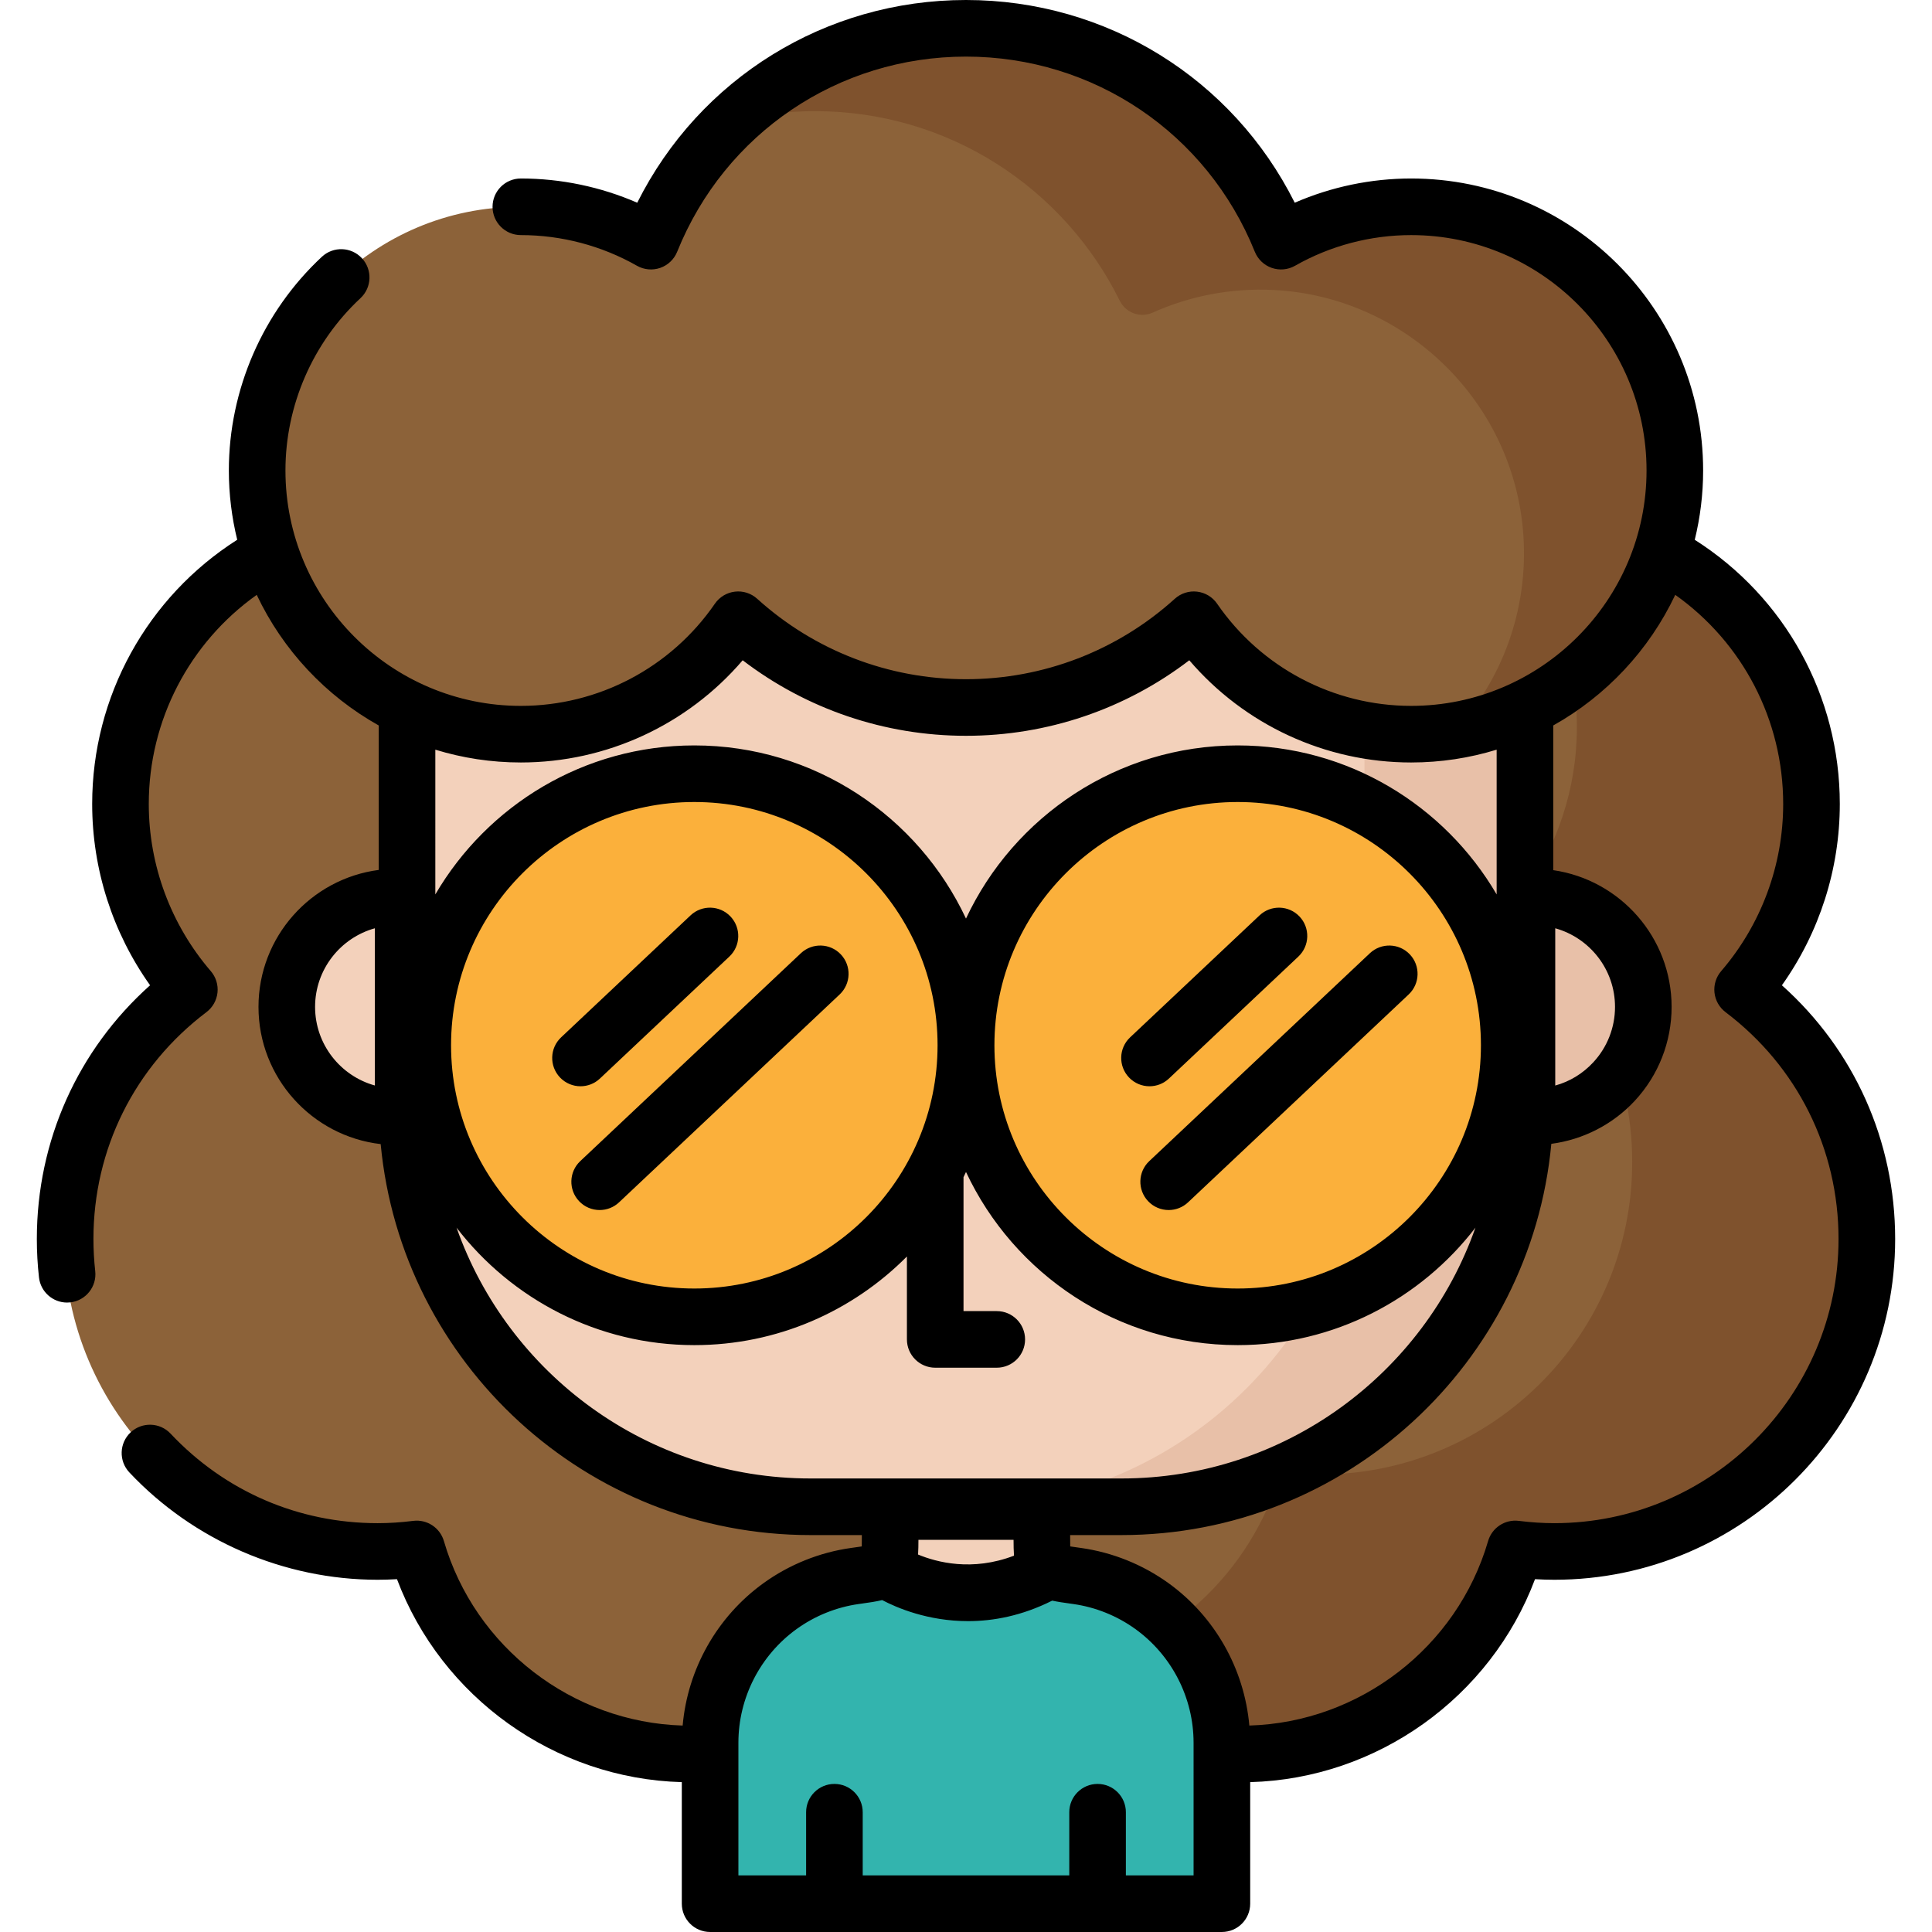 <?xml version="1.0" encoding="iso-8859-1"?>
<!-- Generator: Adobe Illustrator 19.0.0, SVG Export Plug-In . SVG Version: 6.00 Build 0)  -->
<svg version="1.1" id="Capa_1" xmlns="http://www.w3.org/2000/svg" xmlns:xlink="http://www.w3.org/1999/xlink" x="0px" y="0px"
	 viewBox="0 0 512.003 512.003" style="enable-background:new 0 0 512.003 512.003;" xml:space="preserve">
<path style="fill:#8C6239;" d="M461.555,262.251c11.367-13.212,18.252-30.39,18.252-49.187c0-41.688-33.795-75.483-75.483-75.483
	c-4.684,0-292.494,0-297.178,0c-41.688,0-75.483,33.795-75.483,75.483c0,18.796,6.886,35.974,18.252,49.187
	c-19.994,15.119-32.919,39.092-32.919,66.091c0,45.738,37.078,82.815,82.815,82.815c3.51,0,6.961-0.244,10.356-0.667
	c9.145,31.394,38.113,54.342,72.46,54.342c35.174,0,64.73-24.06,73.107-56.619c8.377,32.56,37.931,56.619,73.107,56.619
	c34.346,0,63.315-22.947,72.46-54.342c3.395,0.424,6.846,0.667,10.356,0.667c45.738,0,82.815-37.078,82.815-82.815
	C494.473,301.343,481.548,277.369,461.555,262.251z"/>
<path style="fill:#7F522D;" d="M494.466,328.336c0,45.739-37.07,82.823-82.81,82.823c-3.505,0-6.956-0.241-10.354-0.669
	c-9.151,31.398-38.114,54.342-72.456,54.342c-20.281,0-38.69-8-52.254-21.017c28.34-3.625,51.757-22.975,61.256-49.025
	c1.001-2.746,3.761-4.398,6.678-4.206c1.726,0.114,3.465,0.174,5.218,0.174c45.739,0,82.81-37.071,82.81-82.81
	c0-24.741-10.854-46.943-28.051-62.126c-2.568-2.267-2.984-6.116-0.972-8.888c9.024-12.43,14.362-27.72,14.362-44.264
	c0-21.726-9.177-41.311-23.893-55.091h9.06c41.502,0,76.729,33.945,76.747,75.447c0.008,18.808-6.883,35.998-18.248,49.223
	C481.543,277.366,494.466,301.339,494.466,328.336z"/>
<path style="fill:#F3D1BB;" d="M107.604,153.831v83.89h-2.753c-16.079,0-29.114,13.035-29.114,29.115l0,0
	c0,16.079,13.035,29.115,29.114,29.115h2.819c1.884,57.404,49.005,103.363,106.867,103.363h21.096c0,4.261,0,7.635,0,7.645
	c0,9.679-0.123,9.398-9.366,10.699c-7.128,1.003-13.966,3.761-19.802,7.972c-11.552,8.333-18.541,21.964-18.541,36.21v42.662
	h135.627v-42.662c0-14.245-6.989-27.877-18.541-36.21c-5.837-4.21-12.675-6.968-19.802-7.972c-9.243-1.301-9.366-1.02-9.366-10.699
	c0-0.01,0-3.383,0-7.645h21.096c59.057,0,106.932-47.876,106.932-106.932v-138.55H107.604z"/>
<path style="fill:#33B4AE;" d="M323.546,461.84v42.661h-135.62V461.84c0-14.249,6.983-27.879,18.534-36.208
	c3.73-2.69,7.868-4.786,12.231-6.209c2.464-0.805,5.005-1.399,7.577-1.768c3.769-0.532,6.022-0.79,7.366-1.58l1.729,0.383
	l4.356,2.464c9.846,5.584,21.881,5.623,31.766,0.109l4.621-2.573l1.729-0.383c1.345,0.79,3.597,1.048,7.366,1.58
	c2.573,0.367,5.115,0.962,7.578,1.768c4.363,1.423,8.501,3.519,12.231,6.209C316.562,433.961,323.546,447.591,323.546,461.84z"/>
<path style="fill:#E8C0A8;" d="M406.12,237.721h-2.25v-83.887h-42.275v138.543c0,59.064-47.867,106.931-106.931,106.931h42.275
	c57.855,0,104.979-45.949,106.865-103.358h2.315c8.449,0,16.057-3.599,21.375-9.347c4.804-5.192,7.739-12.137,7.739-19.767l0,0
	C435.234,250.756,422.2,237.721,406.12,237.721z"/>
<path style="fill:#8C6239;" d="M373.707,54.804c-12.541,0-24.301,3.32-34.476,9.105c-13.314-33.062-45.668-56.409-83.494-56.409
	s-70.181,23.348-83.494,56.409c-10.175-5.785-21.934-9.105-34.476-9.105c-38.595,0-69.881,31.287-69.881,69.881
	s31.286,69.881,69.881,69.881c23.908,0,45.003-12.013,57.602-30.325c15.966,14.451,37.138,23.256,60.369,23.256
	c23.231,0,44.402-8.805,60.37-23.256c12.599,18.312,33.694,30.325,57.602,30.325c38.595,0,69.881-31.287,69.881-69.881
	S412.301,54.804,373.707,54.804z"/>
<path style="fill:#7F522D;" d="M443.58,123.456c0.6,35.007-24.537,64.249-57.756,70.056c12.222-13.519,19.244-31.824,17.879-51.777
	c-2.398-35.038-31.088-63.13-66.165-64.884c-11.448-0.572-22.323,1.641-32.036,5.988c-3.297,1.475-7.153,0.105-8.751-3.135
	c-14.679-29.757-45.312-50.246-80.733-50.246c-7.665,0-15.091,0.963-22.194,2.756c16.119-15.318,37.912-24.709,61.912-24.709
	c37.833,0,70.181,23.345,83.492,56.402c11.107-6.305,24.092-9.68,37.912-9.014C413.654,56.651,442.954,86.906,443.58,123.456z"/>
<g>
	<circle style="fill:#FBB03B;" cx="184.84" cy="277.01" r="70.866"/>
	<circle style="fill:#FBB03B;" cx="326.637" cy="277.01" r="70.866"/>
</g>
<path d="M153.841,287.874c-1.994,0-3.983-0.79-5.459-2.357c-2.841-3.015-2.7-7.762,0.314-10.602l34.309-32.331
	c3.014-2.839,7.76-2.701,10.601,0.315c2.841,3.015,2.7,7.762-0.314,10.602l-34.309,32.331
	C157.535,287.198,155.687,287.874,153.841,287.874z"/>
<path d="M158.917,320.674c-1.994,0-3.983-0.79-5.459-2.357c-2.841-3.015-2.7-7.762,0.314-10.602l58.467-55.095
	c3.013-2.839,7.76-2.7,10.601,0.315c2.841,3.015,2.7,7.762-0.314,10.602l-58.467,55.095
	C162.612,319.997,160.763,320.674,158.917,320.674z"/>
<path d="M304.634,287.874c-1.994,0-3.983-0.79-5.459-2.357c-2.841-3.015-2.7-7.762,0.314-10.602l34.309-32.331
	c3.013-2.839,7.759-2.701,10.601,0.315c2.841,3.015,2.7,7.762-0.314,10.602l-34.309,32.331
	C308.329,287.198,306.48,287.874,304.634,287.874z"/>
<path d="M309.71,320.674c-1.994,0-3.983-0.79-5.459-2.357c-2.841-3.015-2.7-7.762,0.314-10.602l58.467-55.095
	c3.013-2.839,7.761-2.7,10.601,0.315c2.841,3.015,2.7,7.762-0.314,10.602l-58.467,55.095
	C313.404,319.997,311.556,320.674,309.71,320.674z"/>
<path d="M472.227,261.109c9.941-13.984,15.343-30.777,15.343-48.045c0-28.628-14.567-54.839-38.44-70.012
	c1.44-5.891,2.221-12.038,2.221-18.367c0-42.668-34.712-77.381-77.381-77.381c-10.628,0-21.15,2.203-30.847,6.419
	C326.656,20.838,293.279,0,256,0c-37.278,0-70.655,20.838-87.123,53.723c-9.696-4.216-20.218-6.419-30.846-6.419
	c-4.142,0-7.5,3.358-7.5,7.5s3.357,7.499,7.5,7.499c10.781,0,21.42,2.81,30.768,8.126c1.882,1.069,4.134,1.274,6.176,0.562
	c2.044-0.712,3.679-2.273,4.488-4.28C192.113,35.298,222.156,15,256.001,15s63.888,20.298,76.538,51.711
	c0.808,2.008,2.445,3.568,4.487,4.28c2.042,0.712,4.295,0.508,6.177-0.562c9.349-5.316,19.991-8.126,30.769-8.126
	c34.397,0,62.381,27.984,62.381,62.381s-27.984,62.381-62.381,62.381c-20.535,0-39.758-10.122-51.423-27.076
	c-1.225-1.782-3.161-2.947-5.309-3.198c-2.151-0.252-4.299,0.437-5.903,1.889c-15.187,13.745-34.839,21.316-55.337,21.316
	c-20.496,0-40.148-7.57-55.336-21.316c-1.604-1.451-3.754-2.145-5.903-1.889c-2.148,0.25-4.083,1.416-5.309,3.198
	c-11.665,16.955-30.888,27.077-51.423,27.077c-34.397,0-62.381-27.984-62.381-62.381c0-17.256,7.246-33.899,19.88-45.663
	c3.031-2.823,3.2-7.568,0.378-10.599c-2.822-3.031-7.566-3.202-10.6-0.378c-15.671,14.592-24.658,35.236-24.658,56.64
	c0,6.325,0.78,12.469,2.219,18.358c-23.853,15.18-38.439,41.483-38.439,70.021c0,17.268,5.403,34.061,15.344,48.045
	c-19.163,17.127-30.01,41.232-30.01,67.233c0,3.402,0.191,6.83,0.568,10.188c0.431,3.832,3.677,6.663,7.444,6.663
	c0.279,0,0.561-0.016,0.845-0.047c4.116-0.462,7.078-4.173,6.616-8.29c-0.314-2.804-0.474-5.669-0.474-8.514
	c0-23.811,10.913-45.72,29.941-60.109c1.653-1.249,2.714-3.125,2.935-5.185c0.22-2.059-0.422-4.117-1.773-5.688
	c-10.599-12.322-16.437-28.053-16.437-44.295c0-22.204,10.783-42.754,28.608-55.421c6.914,14.624,18.278,26.744,32.332,34.612
	v38.283c-17.953,2.337-31.866,17.717-31.866,36.297c0,18.756,14.18,34.256,32.382,36.362
	c5.468,58.043,54.468,103.615,113.918,103.615h13.595v0.145c0,0.888,0,1.94-0.019,2.86c-0.659,0.1-1.389,0.202-2.082,0.299
	l-0.811,0.114c-8.314,1.17-16.317,4.391-23.145,9.316c-12.319,8.886-20.106,22.754-21.43,37.743
	c-29.222-0.864-55.068-20.72-63.275-48.898c-1.031-3.536-4.486-5.802-8.13-5.345c-3.29,0.411-6.374,0.61-9.428,0.61
	c-20.994,0-40.482-8.427-54.874-23.728c-2.838-3.017-7.584-3.162-10.601-0.325c-3.017,2.838-3.162,7.584-0.324,10.601
	c17.006,18.081,40.989,28.45,65.799,28.45c1.677,0,3.389-0.052,5.126-0.156c11.771,31.301,41.809,52.878,75.483,53.787v32.214
	c0,4.142,3.357,7.5,7.5,7.5h135.628c4.142,0,7.5-3.358,7.5-7.5v-32.214c33.673-0.908,63.712-22.484,75.483-53.786
	c1.737,0.103,3.448,0.155,5.126,0.155c49.8,0,90.315-40.515,90.315-90.315C502.238,302.342,491.391,278.237,472.227,261.109z
	 M99.341,287.667c-9.124-2.532-15.84-10.912-15.84-20.832c0-9.919,6.716-18.299,15.84-20.831V287.667z M115.368,198.673
	c7.17,2.202,14.779,3.393,22.661,3.393c22.729,0,44.161-9.994,58.791-27.083c16.943,12.957,37.667,20.014,59.178,20.014
	s42.237-7.056,59.179-20.014c14.63,17.09,36.063,27.083,58.793,27.083c7.884,0,15.491-1.191,22.661-3.393v38.361
	c-13.796-23.594-39.386-39.489-68.633-39.489c-31.821,0-59.319,18.809-71.999,45.887c-12.679-27.078-40.176-45.887-71.998-45.887
	c-29.248,0-54.838,15.894-68.634,39.488L115.368,198.673L115.368,198.673z M392.463,277.009c0,35.546-28.918,64.464-64.464,64.464
	s-64.465-28.918-64.465-64.464c0-35.547,28.918-64.465,64.465-64.465C363.544,212.544,392.463,241.463,392.463,277.009z
	 M184.002,212.544c35.546,0,64.464,28.918,64.464,64.465c0,35.546-28.918,64.464-64.464,64.464
	c-35.547,0-64.465-28.918-64.465-64.464C119.537,241.463,148.455,212.544,184.002,212.544z M214.801,391.812
	c-43.276,0-80.176-27.792-93.807-66.463c14.54,18.906,37.368,31.124,63.009,31.124c22.001,0,41.939-8.991,56.341-23.488v21.973
	c0,4.142,3.357,7.499,7.499,7.499h16.313c4.142,0,7.5-3.358,7.5-7.499s-3.357-7.499-7.5-7.499h-8.814v-35.493
	c0.225-0.457,0.441-0.917,0.657-1.379c12.679,27.078,40.176,45.887,71.998,45.887c25.639,0,48.468-12.218,63.008-31.124
	c-13.631,38.671-50.531,66.463-93.808,66.463h-82.398V391.812z M268.722,412.272c-11.088,4.251-20.528,1.739-25.423-0.303
	c0.076-1.212,0.094-2.505,0.097-3.899h25.209C268.608,409.582,268.628,410.974,268.722,412.272z M316.314,497.001H298.37v-16.74
	c0-4.142-3.357-7.5-7.5-7.5c-4.142,0-7.5,3.358-7.5,7.5v16.74h-54.74v-16.74c0-4.142-3.357-7.5-7.5-7.5c-4.142,0-7.5,3.358-7.5,7.5
	v16.74h-17.944v-35.162c0.001-11.897,5.769-23.159,15.43-30.127c4.858-3.504,10.549-5.796,16.46-6.628l0.797-0.112
	c1.963-0.274,3.768-0.527,5.415-0.931c3.826,2.017,12.093,5.58,22.761,5.58c6.667,0,14.269-1.4,22.299-5.434
	c1.472,0.321,3.064,0.546,4.778,0.785l0.797,0.112c5.911,0.832,11.604,3.124,16.461,6.627c9.661,6.969,15.428,18.231,15.429,30.127
	L316.314,497.001L316.314,497.001z M411.921,403.657c-3.055,0-6.138-0.2-9.427-0.61c-3.644-0.457-7.098,1.809-8.129,5.345
	c-8.209,28.178-34.055,48.034-63.276,48.898c-1.324-14.989-9.112-28.857-21.43-37.743c-6.827-4.924-14.831-8.145-23.145-9.316
	l-0.811-0.114c-0.692-0.097-1.422-0.199-2.082-0.299c-0.019-0.921-0.019-1.972-0.019-2.86v-0.145h13.595
	c59.474,0,108.489-45.609,113.924-103.686c8.429-1.108,16.312-5.131,22.141-11.43l0.001-0.001c6.276-6.785,9.733-15.614,9.733-24.86
	c0-18.407-13.655-33.679-31.367-36.233v-38.347c14.055-7.869,25.42-19.992,32.334-34.618c17.84,12.655,28.604,33.15,28.604,55.426
	c0,16.242-5.838,31.973-16.437,44.295c-1.35,1.57-1.992,3.629-1.772,5.688c0.22,2.06,1.281,3.936,2.934,5.186
	c19.028,14.39,29.942,36.298,29.942,60.109C487.238,369.871,453.451,403.657,411.921,403.657z M412.158,287.681v-41.677
	c9.124,2.532,15.841,10.913,15.841,20.832c0,5.458-2.04,10.669-5.744,14.674C419.463,284.527,415.992,286.63,412.158,287.681z"/>
<g>
</g>
<g>
</g>
<g>
</g>
<g>
</g>
<g>
</g>
<g>
</g>
<g>
</g>
<g>
</g>
<g>
</g>
<g>
</g>
<g>
</g>
<g>
</g>
<g>
</g>
<g>
</g>
<g>
</g>
</svg>
